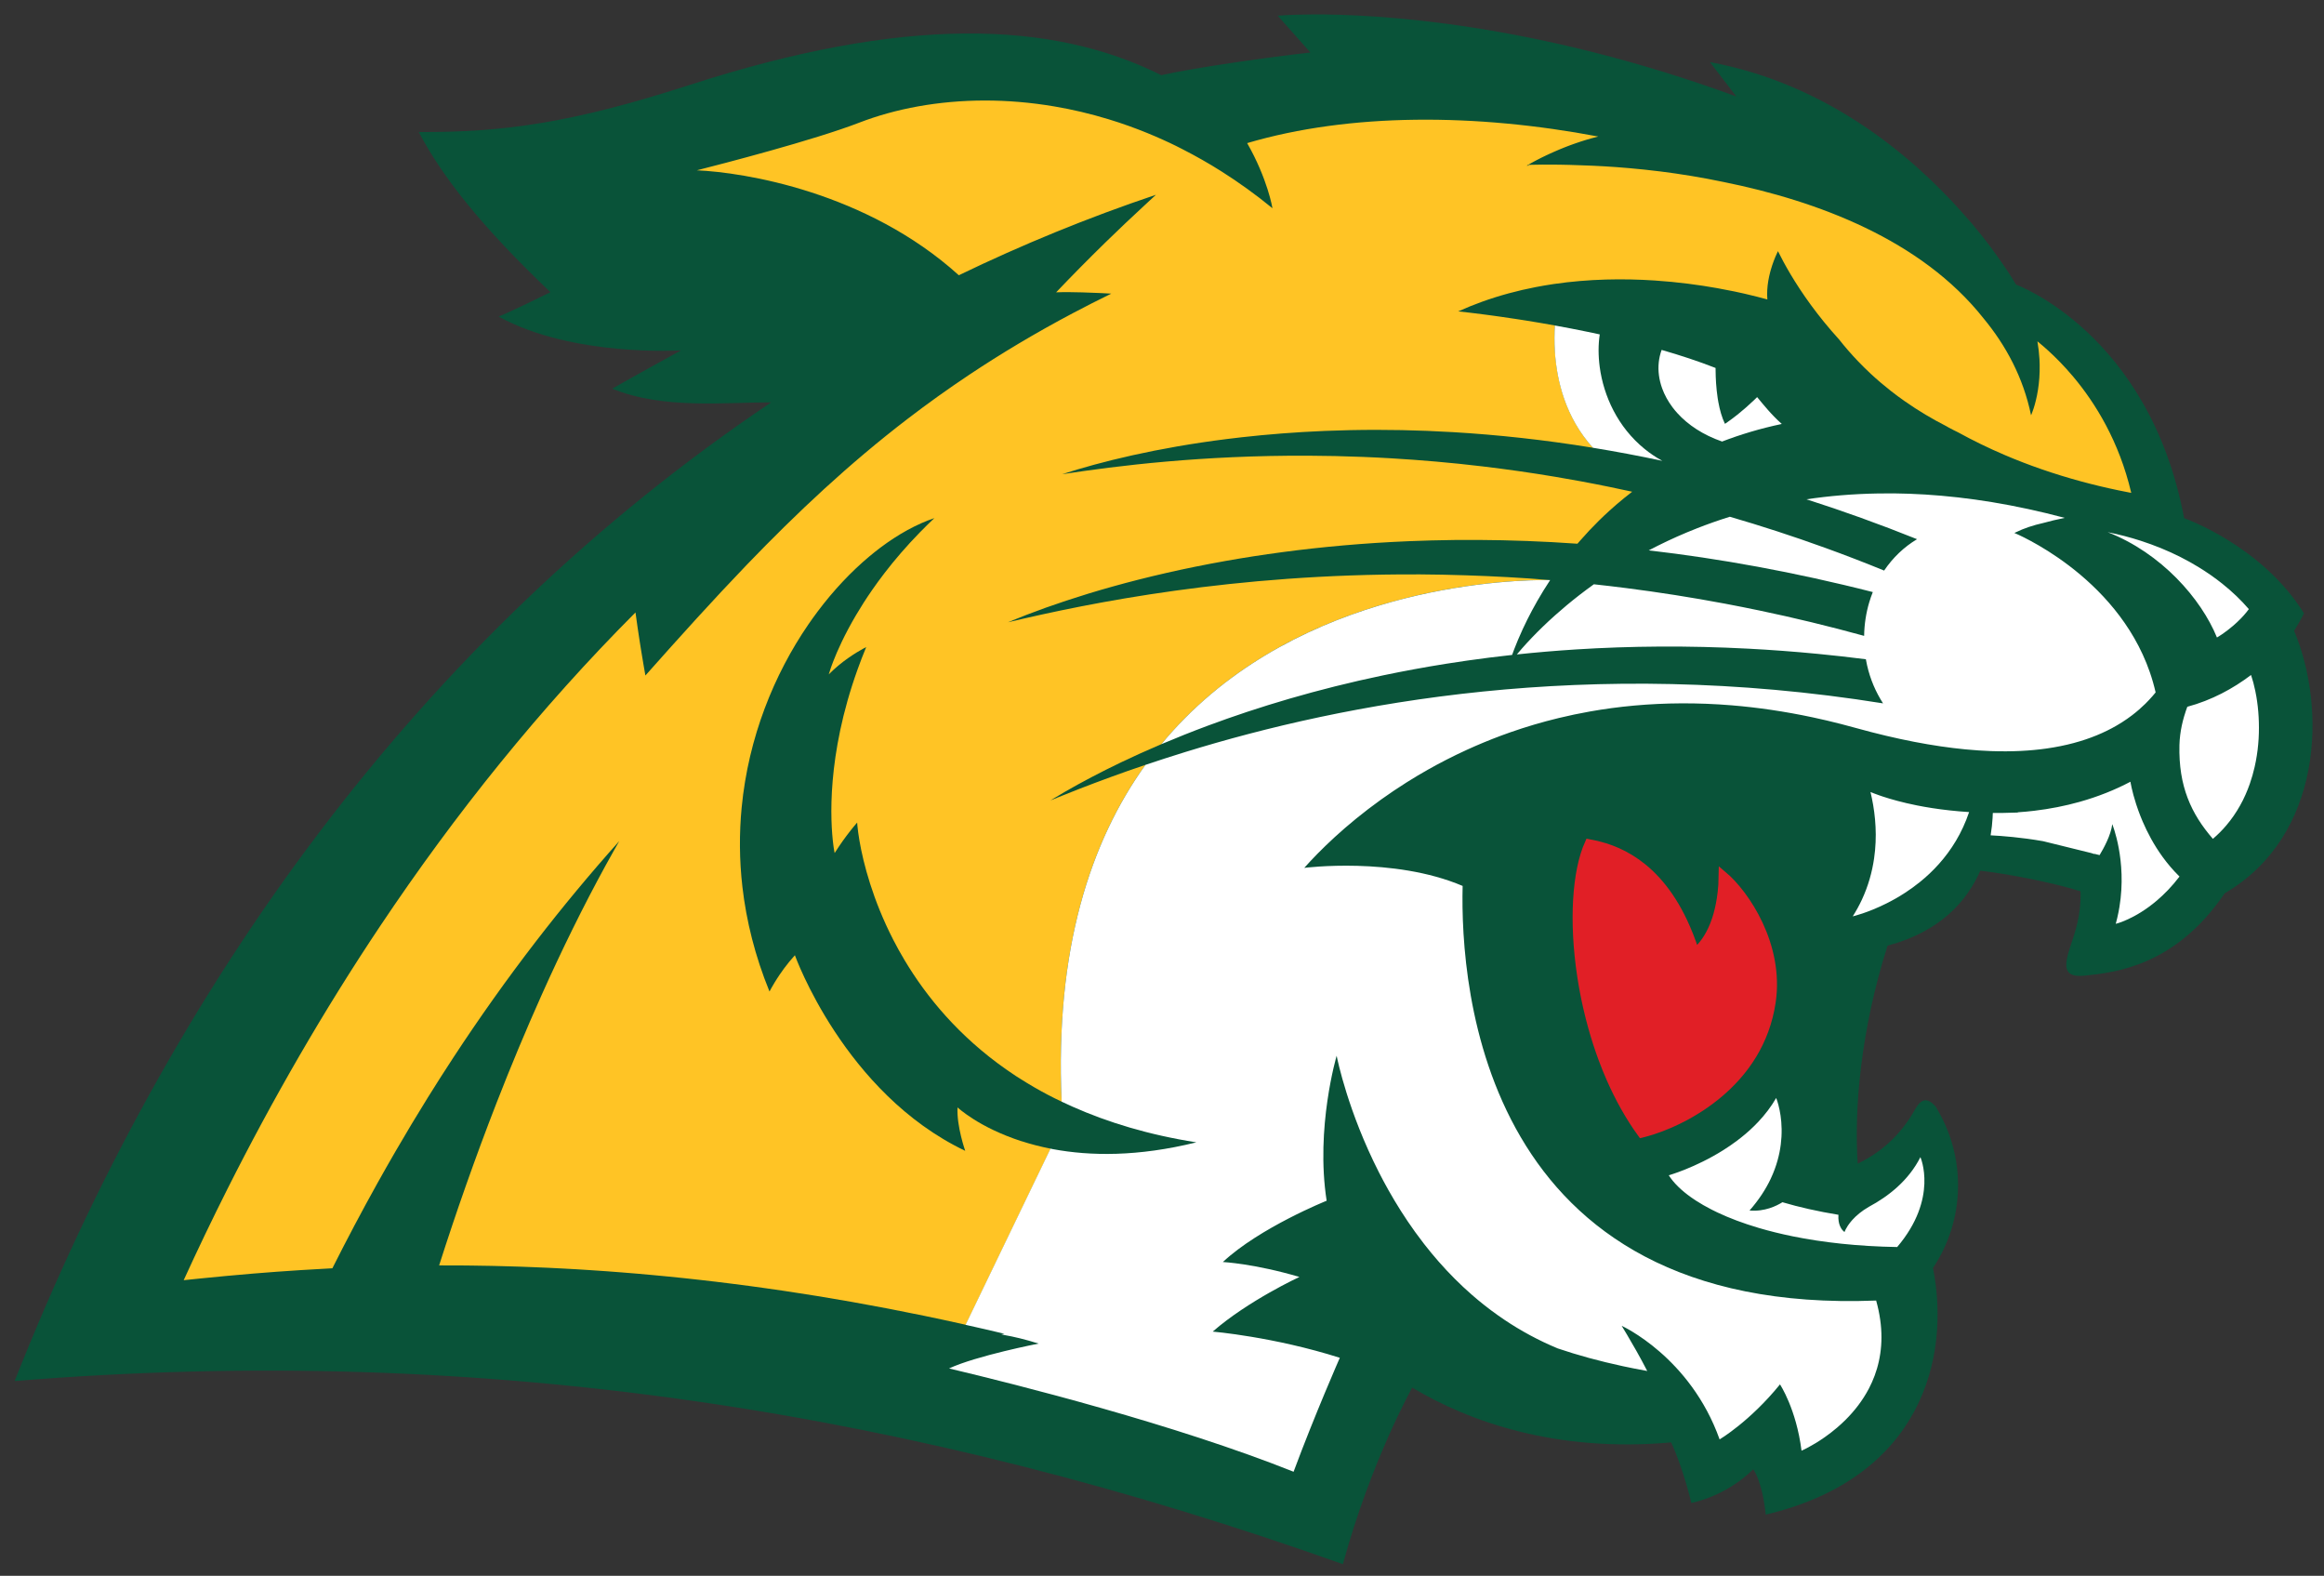 <?xml version="1.0" encoding="UTF-8" standalone="no"?>
<svg xmlns:rdf="http://www.w3.org/1999/02/22-rdf-syntax-ns#" xmlns="http://www.w3.org/2000/svg" xml:space="preserve" height="120.77" width="178.15" version="1.1" xmlns:cc="http://creativecommons.org/ns#" xmlns:dc="http://purl.org/dc/elements/1.1/" viewBox="0 0 178.147 120.768"><rect x="0" y="0" width="178.147" height="120.768" fill="#333333" stroke="none"/><g transform="translate(.439)"><path fill="#095339" d="m100.1 1.108c-1.689 0.009-2.597 0.094-2.597 0.094l2.511 2.824c-2.943 0.316-8.883 1.158-11.435 1.735-8.441-4.22-19.771-4.542-36.148 0.748-8.947 2.89-14.228 3.643-20.768 3.61 1.763 3.361 4.731 7.177 10.094 12.274-2.927 1.441-3.966 1.872-3.966 1.872 5.678 3.121 13.976 2.587 13.976 2.587-3.172 1.738-5.277 2.934-5.277 2.934 3.92 1.604 8.631 1.038 12.186 1.051-26.962 18.132-45.916 44.516-57.995 75.005 36.29-2.969 69.33 2.473 101.82 14.034 2.161-7.928 5.314-13.531 5.314-13.531 4.383 2.621 11.045 4.987 19.848 4.2 0.931 1.99 1.548 4.637 1.548 4.637s2.573-0.444 4.745-2.576c0 0 0.67 0.805 0.959 3.472 11.84-2.791 14.203-11.922 12.82-18.902 2.426-3.622 2.627-8.45 0.192-12.388-0.631-0.688-1.09-0.612-1.562 0.229-1.176 2.093-2.718 3.35-4.398 4.161-0.287-4.087 0.215-10.224 2.287-16.706 4.056-1.075 6.096-3.439 7.109-5.743 2.022 0.233 5.404 0.866 7.683 1.578 0.054 1.815-0.398 3.077-0.815 4.334-0.509 1.529-0.42 2.293 1.144 2.129 2.243-0.236 6.904-0.686 10.717-6.306 7.506-4.394 7.843-14.126 5.328-20.119 0 0 0.594-0.969 0.751-1.341-3.216-5.198-9.184-7.291-9.184-7.291-2.675-14.201-12.885-17.9-12.885-17.9s-0.396-0.697-1.179-1.812c-0.951-1.374-1.96-2.63-3.005-3.777-3.851-4.312-10.324-9.81-19.278-11.464l2.022 2.634c-15.46-5.662-27.505-6.316-32.56-6.29z"/><path d="m129.09 85.372c0.259-0.147 0.519-0.306 0.781-0.475 0.261-0.169 0.523-0.351 0.782-0.544 0.259-0.193 0.517-0.398 0.77-0.615 0.812-0.698 1.58-1.52 2.224-2.484 0.184-0.276 0.359-0.562 0.521-0.861 0.325-0.598 0.603-1.243 0.819-1.939 0.108-0.348 0.201-0.709 0.277-1.082 0.037-0.187 0.071-0.377 0.1-0.57 0.651-4.332-1.989-8.274-3.743-9.746-0.003 0.265-0.013 0.519-0.029 0.762-0.049 0.729-0.151 1.362-0.284 1.913-0.062 0.255-0.127 0.498-0.2 0.718-0.196 0.59-0.425 1.056-0.649 1.419-0.491 0.798-0.951 1.094-0.951 1.094-0.276-0.856-0.583-1.634-0.917-2.339-0.134-0.282-0.272-0.552-0.414-0.812-0.284-0.518-0.585-0.992-0.901-1.423-0.316-0.432-0.646-0.821-0.989-1.172-0.086-0.087-0.172-0.173-0.26-0.256-0.174-0.166-0.352-0.322-0.533-0.469-0.632-0.514-1.3-0.916-1.993-1.222-0.297-0.131-0.599-0.244-0.904-0.341-0.41-0.127-0.83-0.227-1.24-0.301-0.981 2.172-1.214 6.026-0.579 10.192 0.119 0.781 0.268 1.573 0.449 2.367 0.12 0.529 0.254 1.059 0.403 1.587 0.223 0.792 0.477 1.581 0.764 2.356 0.192 0.517 0.398 1.028 0.618 1.53 0.331 0.754 0.695 1.488 1.093 2.194 0.398 0.706 0.829 1.384 1.296 2.025 0.043-0.01 0.089-0.022 0.136-0.035 0.047-0.013 0.094-0.026 0.141-0.038 0.178-0.048 0.369-0.104 0.572-0.169 0.406-0.131 0.857-0.3 1.336-0.509 0.359-0.157 0.735-0.337 1.118-0.541 0.128-0.068 0.256-0.139 0.386-0.212" stroke="#e11f26" stroke-width=".625" fill="#e11f26"/><path fill="#ffc425" d="m77.875 87.466c-0.393-0.126-0.757-0.26-1.103-0.396-0.033-0.014-0.067-0.027-0.1-0.04-0.693-0.279-1.291-0.57-1.789-0.846-0.003-0.001-0.006-0.003-0.008-0.004-0.247-0.138-0.469-0.269-0.669-0.396-0.014-0.009-0.029-0.018-0.043-0.028-0.388-0.247-0.682-0.461-0.881-0.618-0.008-0.006-0.017-0.013-0.025-0.019-0.094-0.075-0.163-0.133-0.212-0.174-0.009-0.008-0.018-0.015-0.025-0.022-0.033-0.029-0.055-0.049-0.057-0.051l-0.002-0.002c-0.079 1.438 0.589 3.328 0.589 3.329-9.281-4.426-13.055-14.989-13.056-14.99-0.153 0.167-0.298 0.336-0.435 0.503-0.273 0.334-0.514 0.664-0.718 0.963-0.156 0.228-0.286 0.435-0.398 0.618-0.204 0.336-0.335 0.58-0.378 0.663-0.011 0.02-0.018 0.033-0.018 0.033-1.111-2.724-1.776-5.411-2.076-8.018-0.06-0.521-0.106-1.039-0.137-1.554-0.062-1.029-0.069-2.044-0.025-3.042 0.022-0.499 0.057-0.993 0.104-1.483 0.517-5.39 2.498-10.22 5.104-14.022 0.237-0.346 0.479-0.682 0.726-1.011 1.232-1.641 2.579-3.061 3.959-4.216 0.276-0.231 0.553-0.451 0.831-0.661 1.391-1.046 2.801-1.819 4.149-2.273-0.371 0.35-0.723 0.699-1.062 1.045-0.011 0.012-0.024 0.023-0.036 0.035-0.524 0.537-1.011 1.069-1.463 1.591-0.453 0.523-0.871 1.037-1.256 1.538-0.343 0.446-0.66 0.881-0.954 1.304-0.469 0.676-0.878 1.321-1.232 1.922-0.886 1.503-1.433 2.737-1.743 3.538-0.049 0.126-0.09 0.237-0.128 0.341-0.027 0.075-0.051 0.142-0.072 0.206-0.101 0.293-0.146 0.456-0.146 0.456 0.001-0.002 0.003-0.003 0.005-0.005 0.107-0.109 0.217-0.214 0.327-0.316 0.034-0.032 0.068-0.062 0.102-0.093 0.022-0.019 0.043-0.037 0.064-0.056 0.041-0.036 0.082-0.072 0.123-0.107 0.02-0.018 0.04-0.036 0.06-0.052 0.033-0.028 0.066-0.056 0.099-0.084 0.02-0.017 0.04-0.031 0.06-0.048 0.09-0.074 0.179-0.146 0.267-0.212 0.001-0.001 0.003-0.002 0.003-0.003 0.001-0.001 0.001-0.001 0.001-0.001 0.122-0.093 0.243-0.181 0.36-0.263 0.467-0.33 0.877-0.571 1.131-0.711 0.169-0.093 0.268-0.142 0.268-0.142-0.239 0.577-0.457 1.143-0.656 1.698-0.599 1.665-1.029 3.228-1.333 4.661-0.304 1.434-0.484 2.741-0.582 3.893-0.195 2.305-0.064 3.996 0.046 4.866 0.007 0.057 0.014 0.11 0.021 0.16v0.001c0.006 0.043 0.012 0.083 0.017 0.119 0.001 0.006 0.002 0.01 0.003 0.015 0.001 0.008 0.003 0.017 0.004 0.026v0.001c0.004 0.023 0.007 0.046 0.011 0.068 0.003 0.013 0.004 0.025 0.006 0.037 0 0.001 0.001 0.003 0.001 0.004 0.003 0.018 0.006 0.034 0.008 0.049 0.003 0.013 0.004 0.025 0.006 0.037 0.003 0.013 0.004 0.024 0.006 0.035 0 0.001 0 0.001 0.001 0.002 0.001 0.01 0.003 0.019 0.005 0.028v0.002c0.002 0.008 0.003 0.016 0.004 0.022 0 0.001 0.001 0.003 0.001 0.004 0.001 0.005 0.002 0.01 0.003 0.014 0.001 0.001 0.001 0.003 0.001 0.004 0.001 0.001 0.001 0.001 0.001 0.002 0.001 0.004 0.001 0.007 0.002 0.01 0.001 0.003 0.001 0.006 0.002 0.008 0 0.001 0 0.002 0.001 0.003 0.001 0.006 0.003 0.014 0.003 0.014 0.104-0.167 0.209-0.328 0.314-0.483 0.208-0.311 0.412-0.594 0.598-0.842 0.464-0.619 0.812-1.01 0.812-1.01 0.006 0.081 0.013 0.172 0.022 0.271 0.029 0.297 0.078 0.672 0.153 1.111 0.301 1.756 1.023 4.545 2.594 7.605 0.262 0.509 0.547 1.027 0.859 1.548 1.711 2.868 4.194 5.855 7.778 8.373 0.244 0.172 0.494 0.341 0.749 0.509 0.125 0.082 0.255 0.161 0.383 0.242 0.652 0.413 1.334 0.813 2.054 1.192 0.351 0.185 0.715 0.363 1.084 0.538-0.523-11.68 2.211-19.954 6.424-25.811-0.922 0.311-1.798 0.619-2.623 0.92-0.445 0.163-0.877 0.323-1.294 0.48-0.417 0.157-0.821 0.312-1.209 0.463-0.573 0.223-1.104 0.435-1.613 0.641-0.181 0.073-0.37 0.149-0.543 0.219 0.357-0.219 0.74-0.446 1.147-0.68 1.221-0.703 2.66-1.467 4.303-2.254 0.947-0.454 1.967-0.915 3.053-1.376 10.188-12.326 27.145-12.612 29.775-12.578-2.2-0.181-4.34-0.295-6.44-0.362-1.204-0.038-2.395-0.066-3.559-0.071-0.058-0.001-0.114 0.001-0.172 0.001-14.034-0.051-25.036 2.163-31.364 3.669 0.011-0.004 0.022-0.009 0.034-0.014 0.116-0.048 0.237-0.097 0.357-0.146 0.344-0.14 0.698-0.282 1.074-0.426 3.636-1.397 8.789-2.974 15.247-4.119 2.768-0.491 5.776-0.902 9.007-1.186 1.615-0.142 3.286-0.251 5.011-0.323 0.575-0.024 1.156-0.044 1.742-0.059 0.587-0.015 1.179-0.026 1.778-0.033 0.598-0.006 1.202-0.007 1.812-0.004 0.61 0.004 1.226 0.012 1.847 0.025 0.621 0.013 1.248 0.032 1.881 0.056 1.265 0.048 2.553 0.116 3.862 0.209 0.072-0.085 0.148-0.169 0.223-0.254 0.223-0.254 0.45-0.508 0.689-0.762 0.478-0.507 0.989-1.012 1.536-1.508 0.182-0.166 0.369-0.33 0.559-0.494 0.19-0.163 0.384-0.326 0.583-0.487 0.198-0.161 0.401-0.321 0.607-0.479-0.289-0.064-0.574-0.122-0.861-0.183-0.287-0.061-0.576-0.124-0.861-0.183-0.749-0.154-1.492-0.298-2.229-0.435-0.645-0.119-1.286-0.232-1.921-0.339-1.908-0.32-3.774-0.585-5.594-0.801-1.21-0.145-2.4-0.267-3.57-0.369-1.171-0.103-2.319-0.186-3.445-0.252-0.735-0.043-1.46-0.079-2.175-0.107-1.43-0.057-2.818-0.086-4.162-0.092-8.126-0.039-14.637 0.768-18.875 1.418 2.923-0.947 7.214-2.018 12.648-2.699 0.362-0.046 0.729-0.089 1.102-0.131 1.985-0.223 4.113-0.393 6.374-0.487 1.292-0.053 2.627-0.082 4.003-0.081 0.626 0 1.26 0.007 1.903 0.019 1.285 0.026 2.603 0.077 3.954 0.157 3.376 0.201 6.952 0.583 10.708 1.196-2.106-2.321-2.776-5.138-2.918-7.372-0.024-0.372-0.033-0.729-0.032-1.064 0.001-0.335 0.013-0.649 0.031-0.936-0.791-0.142-1.547-0.27-2.251-0.383-0.235-0.037-0.464-0.074-0.688-0.107-0.446-0.069-0.869-0.131-1.262-0.186-0.197-0.028-0.386-0.054-0.568-0.079-0.204-0.028-0.399-0.054-0.584-0.078-0.276-0.036-0.529-0.068-0.755-0.096-0.151-0.019-0.291-0.036-0.417-0.051-0.571-0.068-0.892-0.099-0.892-0.099 0.599-0.271 1.203-0.514 1.811-0.734 1.366-0.493 2.749-0.861 4.122-1.127 0.458-0.089 0.914-0.166 1.369-0.234 0.682-0.101 1.359-0.177 2.029-0.234 0.67-0.057 1.332-0.093 1.982-0.112 0.326-0.009 0.648-0.014 0.968-0.016 0.319-0.001 0.636 0.002 0.949 0.009 0.626 0.013 1.238 0.041 1.833 0.08 1.784 0.118 3.411 0.34 4.798 0.587 0.462 0.082 0.897 0.167 1.301 0.251 0.27 0.057 0.527 0.113 0.769 0.168 0.727 0.166 1.324 0.323 1.768 0.447-0.021-0.243-0.022-0.486-0.008-0.724 0.013-0.239 0.041-0.474 0.079-0.701 0.038-0.227 0.087-0.446 0.141-0.654 0.017-0.065 0.034-0.129 0.052-0.191 0.034-0.117 0.069-0.23 0.104-0.338 0.166-0.501 0.343-0.887 0.443-1.093h0.001c0.254 0.512 0.571 1.106 0.961 1.762 0.858 1.442 2.068 3.181 3.723 5.001 0.458 0.582 0.936 1.129 1.427 1.644 0.327 0.343 0.661 0.671 0.999 0.986 0.507 0.472 1.026 0.912 1.551 1.323 0.35 0.274 0.703 0.535 1.058 0.783 1.062 0.745 2.138 1.377 3.188 1.914 0.033 0.018 0.064 0.036 0.096 0.055 0.032 0.019 0.063 0.037 0.096 0.055 0.227 0.124 0.47 0.244 0.714 0.364 1.114 0.612 2.306 1.196 3.581 1.74 1.785 0.762 3.734 1.446 5.861 2.022 0.911 0.247 1.856 0.474 2.834 0.678 0.326 0.068 0.656 0.134 0.989 0.197 0 0 0-0.009-0.001-0.024-0.925-3.918-2.732-6.844-4.438-8.876-0.341-0.406-0.678-0.777-1.004-1.113-0.325-0.336-0.639-0.636-0.932-0.903-0.293-0.266-0.567-0.499-0.813-0.698 0.082 0.475 0.131 0.929 0.156 1.357 0.008 0.142 0.013 0.283 0.016 0.42 0.007 0.366-0.003 0.711-0.026 1.034-0.023 0.323-0.059 0.622-0.102 0.896-0.193 1.235-0.531 1.959-0.531 1.959-0.604-2.918-1.944-5.371-3.636-7.418-4.781-6.048-12.77-9.011-19.902-10.454-1.691-0.355-3.326-0.62-4.854-0.812-0.84-0.105-1.66-0.19-2.43-0.258-1.35-0.119-2.58-0.183-3.64-0.216-2.52-0.101-4.098-0.031-4.098-0.031l0.076 0.051c-0.117 0.006-0.179 0.011-0.179 0.011h-0.001s0.019-0.011 0.054-0.033c0.009-0.006 0.024-0.014 0.036-0.021 0.002-0.001 0.003-0.002 0.006-0.003 0.002-0.001 0.006-0.003 0.008-0.004 0.015-0.009 0.026-0.016 0.044-0.026 0.006-0.003 0.013-0.007 0.019-0.011 0-0.001 0.001-0.001 0.001-0.001 0.009-0.006 0.02-0.011 0.029-0.017 0.028-0.016 0.054-0.031 0.089-0.051 0.006-0.003 0.013-0.007 0.018-0.01 0.001 0 0.001-0.001 0.001-0.001 0 0 0.001 0 0.001-0.001 0.001 0 0.002-0.001 0.003-0.001 0.002-0.001 0.004-0.003 0.006-0.004h0.001c0.031-0.018 0.064-0.036 0.099-0.056 0.014-0.007 0.029-0.016 0.043-0.023 0.01-0.006 0.02-0.011 0.03-0.016 0 0 0.001-0.001 0.001-0.001 0.025-0.014 0.049-0.027 0.076-0.041 0.021-0.011 0.043-0.023 0.066-0.035 0.007-0.004 0.014-0.007 0.022-0.012 0.009-0.004 0.017-0.009 0.026-0.014 0.019-0.01 0.039-0.021 0.059-0.031 0.025-0.014 0.051-0.027 0.078-0.041 0.026-0.014 0.052-0.028 0.079-0.041l0.03-0.015c0.001-0.001 0.003-0.002 0.004-0.003 0.002-0.001 0.003-0.001 0.005-0.002 0.028-0.014 0.056-0.029 0.085-0.044 0.036-0.018 0.073-0.037 0.111-0.056 0.016-0.008 0.033-0.016 0.049-0.024l0.062-0.03c0.049-0.024 0.099-0.048 0.15-0.072 0.011-0.006 0.021-0.011 0.033-0.016 0.003-0.002 0.007-0.004 0.011-0.006 0.006-0.003 0.013-0.006 0.019-0.009 0.009-0.004 0.018-0.009 0.027-0.013 0.064-0.031 0.13-0.061 0.198-0.092 0.021-0.009 0.04-0.019 0.061-0.029 0.007-0.003 0.014-0.006 0.02-0.009 0.014-0.006 0.029-0.013 0.042-0.019 0.069-0.031 0.139-0.062 0.211-0.095 0.019-0.008 0.04-0.017 0.059-0.026 0.03-0.014 0.061-0.027 0.092-0.04 0.046-0.02 0.091-0.04 0.138-0.06l0.11-0.047c0.031-0.013 0.061-0.026 0.092-0.039 0.001 0 0.001-0.001 0.001-0.001 0.034-0.014 0.068-0.028 0.101-0.042 0.043-0.018 0.087-0.036 0.131-0.053 0.039-0.016 0.077-0.032 0.117-0.048l0.034-0.013c0.013-0.005 0.026-0.01 0.04-0.016 0.046-0.018 0.092-0.036 0.138-0.054 0.051-0.019 0.102-0.039 0.155-0.059 0.028-0.011 0.056-0.021 0.084-0.032h0.001c0.034-0.013 0.068-0.025 0.102-0.037 0.069-0.026 0.139-0.051 0.21-0.076h0.001c0.03-0.011 0.059-0.021 0.089-0.032 0.017-0.006 0.034-0.012 0.052-0.018 0.084-0.029 0.171-0.058 0.258-0.087 0.036-0.012 0.071-0.024 0.106-0.036 0.006-0.002 0.011-0.004 0.017-0.006 0.078-0.025 0.158-0.05 0.237-0.074 0.046-0.014 0.09-0.029 0.136-0.043 0.131-0.04 0.265-0.079 0.4-0.117 0.188-0.053 0.379-0.103 0.574-0.151-4.68-0.887-9.436-1.343-14.008-1.287-4.572 0.056-8.961 0.626-12.908 1.791 1.581 2.773 1.939 4.992 1.939 4.992-0.642-0.526-1.29-1.024-1.942-1.494-0.651-0.47-1.306-0.912-1.964-1.328-0.493-0.312-0.988-0.609-1.484-0.891-0.496-0.282-0.993-0.55-1.49-0.803-0.322-0.169-0.654-0.332-0.986-0.489-0.177-0.083-0.354-0.165-0.531-0.244-0.404-0.183-0.809-0.356-1.213-0.521-0.462-0.188-0.924-0.365-1.384-0.53-0.527-0.189-1.053-0.363-1.577-0.522-1.397-0.426-2.784-0.75-4.148-0.981-1.819-0.309-3.598-0.453-5.31-0.453-3.588 0-6.884 0.631-9.645 1.696-3.491 1.347-10.514 3.162-12.452 3.653 0.902 0.039 2.167 0.161 3.666 0.422 3 0.523 6.941 1.604 10.806 3.688 0.966 0.521 1.927 1.104 2.869 1.758 0.47 0.326 0.936 0.67 1.393 1.032 0.458 0.362 0.909 0.743 1.351 1.142 4.841-2.341 9.877-4.407 15.107-6.167-0.29 0.264-0.574 0.533-0.863 0.8-1.024 0.947-2.038 1.903-3.033 2.876-1.275 1.246-2.527 2.513-3.753 3.8 0.286-0.012 0.613-0.016 0.956-0.015 0.343 0.002 0.702 0.009 1.051 0.019 0.465 0.013 0.914 0.031 1.284 0.048 0.186 0.008 0.351 0.016 0.49 0.024 0.277 0.014 0.446 0.024 0.446 0.024-1.007 0.492-1.986 0.99-2.94 1.495-2.862 1.514-5.495 3.089-7.955 4.728-1.639 1.093-3.203 2.214-4.705 3.365-2.254 1.727-4.372 3.521-6.412 5.387-2.039 1.866-4 3.804-5.938 5.817-1.291 1.344-2.573 2.72-3.861 4.132-1.288 1.412-2.583 2.859-3.901 4.343-0.035-0.196-0.082-0.464-0.138-0.789-0.056-0.326-0.12-0.708-0.188-1.131-0.034-0.212-0.07-0.434-0.106-0.665-0.107-0.691-0.222-1.458-0.328-2.248-7.306 7.322-13.823 15.433-19.585 24.055-4.321 6.466-8.217 13.219-11.701 20.144-1.161 2.308-2.277 4.635-3.347 6.977 0.403-0.043 0.815-0.086 1.236-0.128 1.263-0.128 2.608-0.255 4.034-0.374 1.188-0.099 2.439-0.191 3.737-0.273 0.78-0.05 1.573-0.097 2.391-0.138 1.107-2.201 2.257-4.376 3.454-6.523 0.449-0.805 0.904-1.606 1.366-2.403 0.809-1.395 1.638-2.778 2.49-4.148 0.639-1.028 1.291-2.048 1.954-3.061 1.992-3.039 4.101-6.013 6.339-8.916 1.01-1.311 2.047-2.607 3.112-3.889s2.156-2.548 3.277-3.8c-0.144 0.25-0.286 0.503-0.428 0.756-0.208 0.37-0.415 0.742-0.621 1.116-1.729 3.158-3.365 6.493-4.897 9.911-1.226 2.735-2.385 5.522-3.473 8.314-0.815 2.093-1.59 4.188-2.323 6.266-0.733 2.078-1.423 4.137-2.067 6.157 0.659-0.003 1.327 0 2.005 0.006 0.217 0.002 0.44 0.006 0.659 0.009 0.462 0.006 0.924 0.012 1.394 0.022 0.279 0.006 0.566 0.014 0.849 0.022 0.42 0.011 0.839 0.021 1.266 0.036 0.311 0.011 0.629 0.024 0.944 0.036 0.406 0.016 0.81 0.031 1.221 0.05 0.334 0.016 0.674 0.034 1.013 0.051 0.402 0.021 0.804 0.042 1.212 0.066 0.352 0.021 0.709 0.044 1.066 0.068 0.401 0.026 0.803 0.052 1.209 0.082 0.37 0.027 0.743 0.056 1.117 0.085 0.403 0.032 0.807 0.064 1.216 0.099 0.385 0.033 0.772 0.068 1.162 0.104 0.404 0.037 0.811 0.076 1.22 0.116 0.403 0.04 0.806 0.081 1.213 0.124 0.404 0.043 0.812 0.087 1.221 0.134 0.417 0.047 0.836 0.095 1.257 0.145 0.411 0.049 0.826 0.101 1.241 0.154 0.427 0.054 0.854 0.108 1.286 0.166 0.419 0.056 0.841 0.116 1.264 0.175 0.438 0.062 0.875 0.123 1.317 0.189 0.424 0.062 0.855 0.13 1.284 0.197 0.45 0.07 0.897 0.138 1.352 0.212 0.434 0.07 0.873 0.146 1.311 0.221 0.457 0.077 0.911 0.153 1.372 0.235 0.447 0.079 0.9 0.165 1.351 0.248 0.463 0.086 0.922 0.168 1.389 0.258 0.464 0.089 0.934 0.186 1.403 0.279 0.137 0.026 0.287 0.056 0.446 0.089 0.312 0.062 0.624 0.122 0.941 0.188 0.943 0.196 1.893 0.399 2.853 0.613 0.104 0.023 0.211 0.049 0.316 0.072l6.509-13.496c-0.804-0.158-1.542-0.352-2.21-0.568"/><path d="m118.75 24.946c-0.018 0.287-0.03 0.602-0.031 0.936-0.001 0.334 0.008 0.69 0.031 1.062 0.143 2.234 0.812 5.052 2.918 7.373 0.868 0.142 1.745 0.296 2.631 0.462 0.886 0.167 1.782 0.346 2.687 0.54-0.494-0.271-0.946-0.578-1.359-0.914-2.066-1.677-3.14-4.064-3.438-6.271-0.059-0.441-0.088-0.876-0.088-1.296 0.001-0.42 0.031-0.826 0.089-1.21-0.298-0.065-0.594-0.127-0.887-0.188-0.879-0.182-1.734-0.346-2.552-0.494zm8.184 1.872c-0.225 0.617-0.293 1.279-0.206 1.947 0.044 0.334 0.126 0.669 0.246 1.001 0.18 0.497 0.447 0.987 0.796 1.451 0.117 0.155 0.242 0.307 0.378 0.455 0.811 0.891 1.955 1.659 3.419 2.167 0.352-0.135 0.712-0.265 1.078-0.39 0.367-0.124 0.74-0.243 1.121-0.356 0.762-0.226 1.555-0.427 2.378-0.601-0.203-0.182-0.391-0.363-0.565-0.541-0.175-0.178-0.337-0.354-0.489-0.526-0.152-0.172-0.296-0.342-0.435-0.508-0.138-0.165-0.27-0.327-0.4-0.483-0.082 0.082-0.164 0.161-0.244 0.238-0.404 0.386-0.785 0.715-1.115 0.983-0.066 0.054-0.129 0.106-0.19 0.154-0.123 0.098-0.237 0.185-0.339 0.262-0.154 0.115-0.283 0.208-0.379 0.275-0.064 0.045-0.115 0.079-0.148 0.102-0.034 0.023-0.053 0.034-0.053 0.034-0.118-0.246-0.218-0.514-0.301-0.795-0.083-0.281-0.15-0.575-0.204-0.87-0.018-0.098-0.035-0.197-0.05-0.295-0.031-0.197-0.055-0.393-0.075-0.585-0.021-0.192-0.037-0.38-0.049-0.561-0.013-0.181-0.021-0.355-0.027-0.519-0.009-0.246-0.013-0.468-0.013-0.657-0.657-0.256-1.334-0.5-2.025-0.73-0.691-0.23-1.396-0.447-2.107-0.652zm17.774 10.996c-0.396-0.004-0.786-0.002-1.174 0.005-1.936 0.032-3.769 0.189-5.498 0.447 2.764 0.883 5.593 1.899 8.477 3.057-0.989 0.589-1.852 1.41-2.523 2.405-1.512-0.619-3.013-1.196-4.501-1.735-2.48-0.899-4.924-1.691-7.327-2.39-0.868 0.271-1.703 0.566-2.502 0.88-0.267 0.104-0.53 0.211-0.789 0.319-0.518 0.216-1.02 0.441-1.508 0.671-0.244 0.115-0.483 0.231-0.72 0.35-0.236 0.117-0.469 0.237-0.697 0.357 1.353 0.157 2.726 0.338 4.119 0.547 1.393 0.209 2.806 0.445 4.238 0.709 1.432 0.264 2.884 0.557 4.354 0.88 0.735 0.161 1.474 0.33 2.219 0.507 0.744 0.176 1.493 0.36 2.246 0.553-0.103 0.257-0.195 0.521-0.275 0.79-0.121 0.404-0.214 0.822-0.28 1.251-0.066 0.429-0.103 0.868-0.11 1.316-2.725-0.751-5.404-1.396-8.032-1.945-0.876-0.183-1.746-0.356-2.61-0.519-2.592-0.487-5.133-0.884-7.614-1.2-0.827-0.105-1.647-0.202-2.461-0.29-0.19 0.136-0.375 0.272-0.557 0.407-0.363 0.271-0.71 0.539-1.039 0.804-0.165 0.133-0.325 0.264-0.481 0.394-0.312 0.261-0.609 0.517-0.888 0.766-0.698 0.623-1.29 1.203-1.779 1.714-0.293 0.306-0.55 0.588-0.769 0.837-0.146 0.166-0.276 0.319-0.39 0.455 1.478-0.156 2.992-0.286 4.545-0.384 2.07-0.131 4.205-0.206 6.404-0.219 2.199-0.013 4.464 0.039 6.79 0.161 1.745 0.092 3.525 0.224 5.339 0.4 1.21 0.117 2.435 0.254 3.675 0.412 0.028 0.156 0.058 0.309 0.093 0.462 0.241 1.067 0.665 2.052 1.225 2.918-22.634-3.632-41.306-0.029-53.49 3.729-1.067 0.329-2.084 0.66-3.052 0.986-4.213 5.857-6.947 14.131-6.424 25.81 0.278 0.131 0.56 0.262 0.846 0.389 2.705 1.201 5.833 2.157 9.482 2.729-4.497 1.114-8.153 1.05-10.986 0.524-0.068-0.013-0.131-0.028-0.197-0.041l-6.511 13.502c0.988 0.221 1.978 0.446 2.984 0.688 0 0-0.093 0.013-0.246 0.037 0.076 0.019 0.149 0.038 0.223 0.056 0.738 0.126 1.603 0.332 2.639 0.657 0 0-4.759 0.928-6.864 1.906 5.274 1.252 17.321 4.289 26.41 7.917 1.639-4.409 3.544-8.733 3.544-8.733-5.055-1.61-9.742-2.008-9.742-2.008 2.721-2.374 6.646-4.188 6.646-4.188-3.434-1.015-5.868-1.145-5.868-1.145 2.84-2.646 7.954-4.696 7.954-4.696-0.868-5.599 0.768-11.114 0.768-11.114s0.002 0.009 0.004 0.023c0.063 0.319 0.877 4.273 3.23 8.902 0.228 0.448 0.469 0.901 0.727 1.359 0.601 1.068 1.284 2.157 2.059 3.231 0.221 0.306 0.45 0.612 0.686 0.916 0.354 0.455 0.727 0.906 1.117 1.351 0.78 0.888 1.631 1.748 2.562 2.558 0.31 0.27 0.63 0.535 0.957 0.793 0.328 0.258 0.663 0.51 1.009 0.754 0.172 0.122 0.348 0.244 0.524 0.362 1.241 0.831 2.594 1.569 4.069 2.182 0.762 0.259 1.559 0.503 2.392 0.73 0.833 0.227 1.701 0.439 2.607 0.634 0.604 0.13 1.226 0.252 1.864 0.367-0.531-1.042-1.163-2.133-1.562-2.805-0.239-0.403-0.395-0.656-0.395-0.656s5.252 2.379 7.506 8.703c0 0 2.319-1.367 4.628-4.215 0 0 1.251 1.88 1.651 5.081 0 0 0.781-0.333 1.785-1.038 0.301-0.211 0.622-0.456 0.948-0.735 0.217-0.186 0.438-0.388 0.655-0.605 0.653-0.652 1.285-1.445 1.778-2.387 0.164-0.314 0.313-0.646 0.441-0.993 0.129-0.348 0.238-0.712 0.321-1.094 0.084-0.382 0.144-0.781 0.175-1.197 0.016-0.209 0.024-0.421 0.024-0.638 0.001-0.434-0.03-0.886-0.097-1.356-0.066-0.469-0.168-0.958-0.31-1.464-30.201 1.186-31.892-24.002-31.698-31.776-5.304-2.259-12.139-1.385-12.139-1.385 1.169-1.314 3.138-3.263 5.893-5.239 0.306-0.219 0.622-0.439 0.947-0.658 0.326-0.219 0.661-0.438 1.006-0.655 0.517-0.326 1.057-0.649 1.617-0.966 0.935-0.529 1.931-1.04 2.986-1.523 0.844-0.386 1.727-0.754 2.648-1.097 0.23-0.086 0.463-0.169 0.698-0.252 1.176-0.411 2.411-0.78 3.707-1.093 0.777-0.188 1.577-0.356 2.397-0.502 2.188-0.388 4.527-0.613 7.019-0.624 1.246-0.005 2.531 0.043 3.853 0.152 1.982 0.164 4.049 0.463 6.201 0.921 0.718 0.153 1.444 0.323 2.181 0.513 0.368 0.094 0.739 0.193 1.111 0.297 3.202 0.891 5.984 1.409 8.403 1.643 0.691 0.066 1.353 0.11 1.986 0.133 1.583 0.056 2.99-0.02 4.239-0.197 1.499-0.212 2.773-0.569 3.857-1.014 0.542-0.223 1.037-0.467 1.489-0.727 0.151-0.086 0.296-0.175 0.438-0.265 0.282-0.179 0.546-0.364 0.793-0.553 0.37-0.283 0.702-0.575 0.999-0.867 0.198-0.195 0.38-0.391 0.55-0.585 0.084-0.097 0.166-0.193 0.243-0.289-0.123-0.537-0.273-1.055-0.446-1.555-2.6-7.484-10.385-10.667-10.385-10.667s0.035-0.015 0.087-0.037c0.161-0.08 0.329-0.155 0.5-0.225 0.171-0.069 0.346-0.135 0.525-0.195 0.359-0.121 0.734-0.224 1.119-0.309 0.481-0.134 1.031-0.267 1.632-0.389-0.959-0.256-1.901-0.482-2.827-0.682-1.851-0.4-3.634-0.691-5.351-0.886-0.429-0.049-0.854-0.091-1.275-0.128-0.841-0.074-1.665-0.124-2.473-0.153-0.404-0.014-0.805-0.024-1.2-0.028zm16.413 2.97c4.121 1.606 7.171 5.103 8.381 8.073 0 0 0.052-0.029 0.142-0.086 0.06-0.037 0.137-0.087 0.228-0.148 0.045-0.031 0.093-0.064 0.145-0.101 0.206-0.145 0.457-0.336 0.725-0.564 0.2-0.172 0.409-0.365 0.614-0.578 0.137-0.142 0.272-0.294 0.402-0.453 0.064-0.08 0.128-0.161 0.189-0.245-0.295-0.343-0.613-0.677-0.952-1.002-0.339-0.324-0.7-0.64-1.081-0.944-0.572-0.456-1.189-0.887-1.848-1.289-0.439-0.268-0.897-0.522-1.372-0.762-0.475-0.239-0.967-0.464-1.476-0.672-0.509-0.208-1.033-0.399-1.572-0.573-0.809-0.261-1.652-0.481-2.524-0.655zm-43.415 3.673c-4.07 0.049-19.57 1.023-29.122 12.578 1.122-0.476 2.315-0.954 3.577-1.424 3.84-1.428 8.333-2.789 13.446-3.857 0.767-0.16 1.547-0.314 2.342-0.46 0.795-0.147 1.603-0.286 2.426-0.417 0.548-0.087 1.103-0.171 1.663-0.251 1.121-0.16 2.265-0.304 3.434-0.432 0.048-0.135 0.104-0.287 0.168-0.454 0.161-0.419 0.374-0.935 0.646-1.524 0.109-0.236 0.228-0.483 0.356-0.74 0.451-0.902 1.026-1.929 1.746-3.018-0.009-0.001-0.018-0-0.026-0.001-0.165-0.002-0.385-0.003-0.656 0zm54.41 7.274c-0.344 0.261-0.706 0.512-1.082 0.75-0.377 0.238-0.769 0.463-1.177 0.671-0.408 0.207-0.831 0.399-1.269 0.569-0.438 0.171-0.891 0.32-1.358 0.446-0.04 0.107-0.079 0.217-0.116 0.329-0.048 0.14-0.092 0.283-0.135 0.43-0.128 0.439-0.231 0.905-0.292 1.391-0.033 0.259-0.054 0.522-0.061 0.791-0.019 0.786 0.028 1.508 0.134 2.178 0.106 0.671 0.273 1.29 0.494 1.87 0.221 0.581 0.496 1.124 0.821 1.642 0.325 0.517 0.699 1.011 1.116 1.491 0.377-0.321 0.718-0.665 1.026-1.027 0.411-0.482 0.763-0.998 1.062-1.533 0.074-0.134 0.147-0.269 0.215-0.405 0.136-0.273 0.259-0.55 0.37-0.831 0.056-0.141 0.108-0.282 0.158-0.424 0.149-0.426 0.271-0.858 0.37-1.292 0.033-0.144 0.063-0.29 0.091-0.435 0.055-0.289 0.1-0.579 0.136-0.868 0.035-0.288 0.061-0.575 0.078-0.86 0.017-0.285 0.024-0.568 0.024-0.847 0-0.278-0.008-0.553-0.023-0.823-0.015-0.269-0.037-0.534-0.066-0.792-0.029-0.258-0.065-0.51-0.106-0.755-0.026-0.152-0.054-0.301-0.085-0.447-0.046-0.219-0.095-0.432-0.149-0.635-0.055-0.204-0.113-0.398-0.176-0.583zm-9.246 8.181c-1.162 0.614-2.472 1.143-3.917 1.547-1.083 0.303-2.242 0.535-3.47 0.68-0.409 0.049-0.826 0.087-1.251 0.115l0.016 0.018c-0.194 0.009-0.378 0.009-0.568 0.015-0.223 0.009-0.446 0.015-0.673 0.018-0.227 0.003-0.456 0.004-0.686 0.001-0.003 0.119-0.009 0.246-0.017 0.378-0.024 0.397-0.069 0.847-0.15 1.335 0.424 0.021 1.005 0.059 1.692 0.129 0.344 0.035 0.715 0.077 1.105 0.13 0.196 0.026 0.396 0.055 0.601 0.087 0.205 0.031 0.413 0.066 0.626 0.103l3.688 0.909c0.039 0.013 0.077 0.025 0.116 0.037 0.039 0.013 0.077 0.025 0.116 0.038 0 0 0.008-0.013 0.011-0.016l0.396 0.098c0.307-0.506 0.872-1.526 0.972-2.373 0 0 1.138 2.776 0.551 6.34-0.021 0.138-0.047 0.269-0.072 0.402-0.059 0.296-0.126 0.594-0.211 0.898 0 0 1.453-0.34 3.151-1.784 0.283-0.241 0.573-0.512 0.864-0.817 0.291-0.306 0.584-0.646 0.872-1.022-0.488-0.479-0.916-0.984-1.29-1.498-0.673-0.925-1.172-1.874-1.538-2.728-0.122-0.285-0.229-0.559-0.323-0.818-0.062-0.173-0.12-0.338-0.171-0.497-0.334-1.029-0.439-1.722-0.439-1.722zm-19.926 0.787c0.155 0.637 0.28 1.343 0.348 2.096 0.034 0.376 0.054 0.764 0.056 1.16 0.001 0.397-0.016 0.803-0.054 1.214-0.019 0.206-0.044 0.412-0.074 0.621-0.151 1.043-0.447 2.116-0.942 3.176-0.198 0.424-0.429 0.846-0.694 1.263 0 0 1.115-0.255 2.584-0.99 0.226-0.113 0.46-0.237 0.7-0.373 0.24-0.137 0.486-0.286 0.734-0.448 0.372-0.242 0.752-0.514 1.128-0.818 0.251-0.203 0.5-0.419 0.746-0.651 0.491-0.464 0.965-0.989 1.4-1.579 0.218-0.296 0.427-0.608 0.623-0.938 0.098-0.164 0.193-0.333 0.284-0.507 0.183-0.347 0.351-0.713 0.504-1.097 0.076-0.192 0.149-0.389 0.217-0.59-0.26-0.016-0.513-0.035-0.761-0.057-0.495-0.043-0.966-0.096-1.411-0.154-0.446-0.059-0.867-0.124-1.262-0.194-0.198-0.035-0.388-0.072-0.573-0.108-1.108-0.222-1.985-0.471-2.617-0.68-0.106-0.035-0.205-0.069-0.296-0.102-0.276-0.096-0.489-0.181-0.64-0.243zm-7.231 23.453c-0.389 0.673-0.858 1.281-1.372 1.826-0.206 0.218-0.418 0.427-0.636 0.626-0.217 0.199-0.441 0.388-0.667 0.567-0.113 0.09-0.225 0.177-0.34 0.263-0.341 0.256-0.686 0.491-1.028 0.706-2.166 1.364-4.189 1.933-4.189 1.933 0.364 0.572 0.945 1.149 1.73 1.703 0.113 0.079 0.228 0.158 0.349 0.236 0.361 0.234 0.761 0.464 1.196 0.686 0.145 0.074 0.295 0.148 0.448 0.221 0.92 0.435 1.984 0.838 3.188 1.193 0.802 0.236 1.667 0.451 2.59 0.639 1.154 0.235 2.401 0.427 3.737 0.567 1.336 0.141 2.761 0.228 4.271 0.254 3.184-3.745 1.78-6.889 1.78-6.889-0.453 0.896-1.064 1.647-1.749 2.272-0.685 0.626-1.443 1.128-2.188 1.527-0.288 0.166-0.534 0.336-0.744 0.506-0.21 0.169-0.383 0.338-0.526 0.495-0.048 0.052-0.091 0.104-0.132 0.154-0.369 0.451-0.479 0.785-0.479 0.785s-0.009-0.007-0.017-0.012c-0.019-0.014-0.059-0.048-0.11-0.103-0.041-0.044-0.086-0.098-0.132-0.173-0.031-0.052-0.062-0.111-0.09-0.179-0.084-0.203-0.142-0.482-0.116-0.854-0.398-0.065-0.786-0.135-1.163-0.208-0.756-0.146-1.473-0.308-2.148-0.483-0.338-0.088-0.666-0.179-0.983-0.272-0.224 0.141-0.564 0.324-0.993 0.46-0.214 0.068-0.45 0.124-0.706 0.157-0.128 0.016-0.262 0.027-0.398 0.03-0.137 0.003-0.279-0.001-0.424-0.013 0.359-0.408 0.669-0.816 0.936-1.219 0.267-0.403 0.491-0.801 0.677-1.192 0.124-0.261 0.231-0.519 0.323-0.772 0.325-0.886 0.469-1.717 0.511-2.451 0.012-0.21 0.016-0.411 0.013-0.605-0.003-0.193-0.012-0.376-0.027-0.55-0.014-0.174-0.033-0.337-0.056-0.49-0.022-0.152-0.048-0.293-0.074-0.423-0.118-0.583-0.26-0.92-0.26-0.92z" fill="#fff"/></g></svg>
